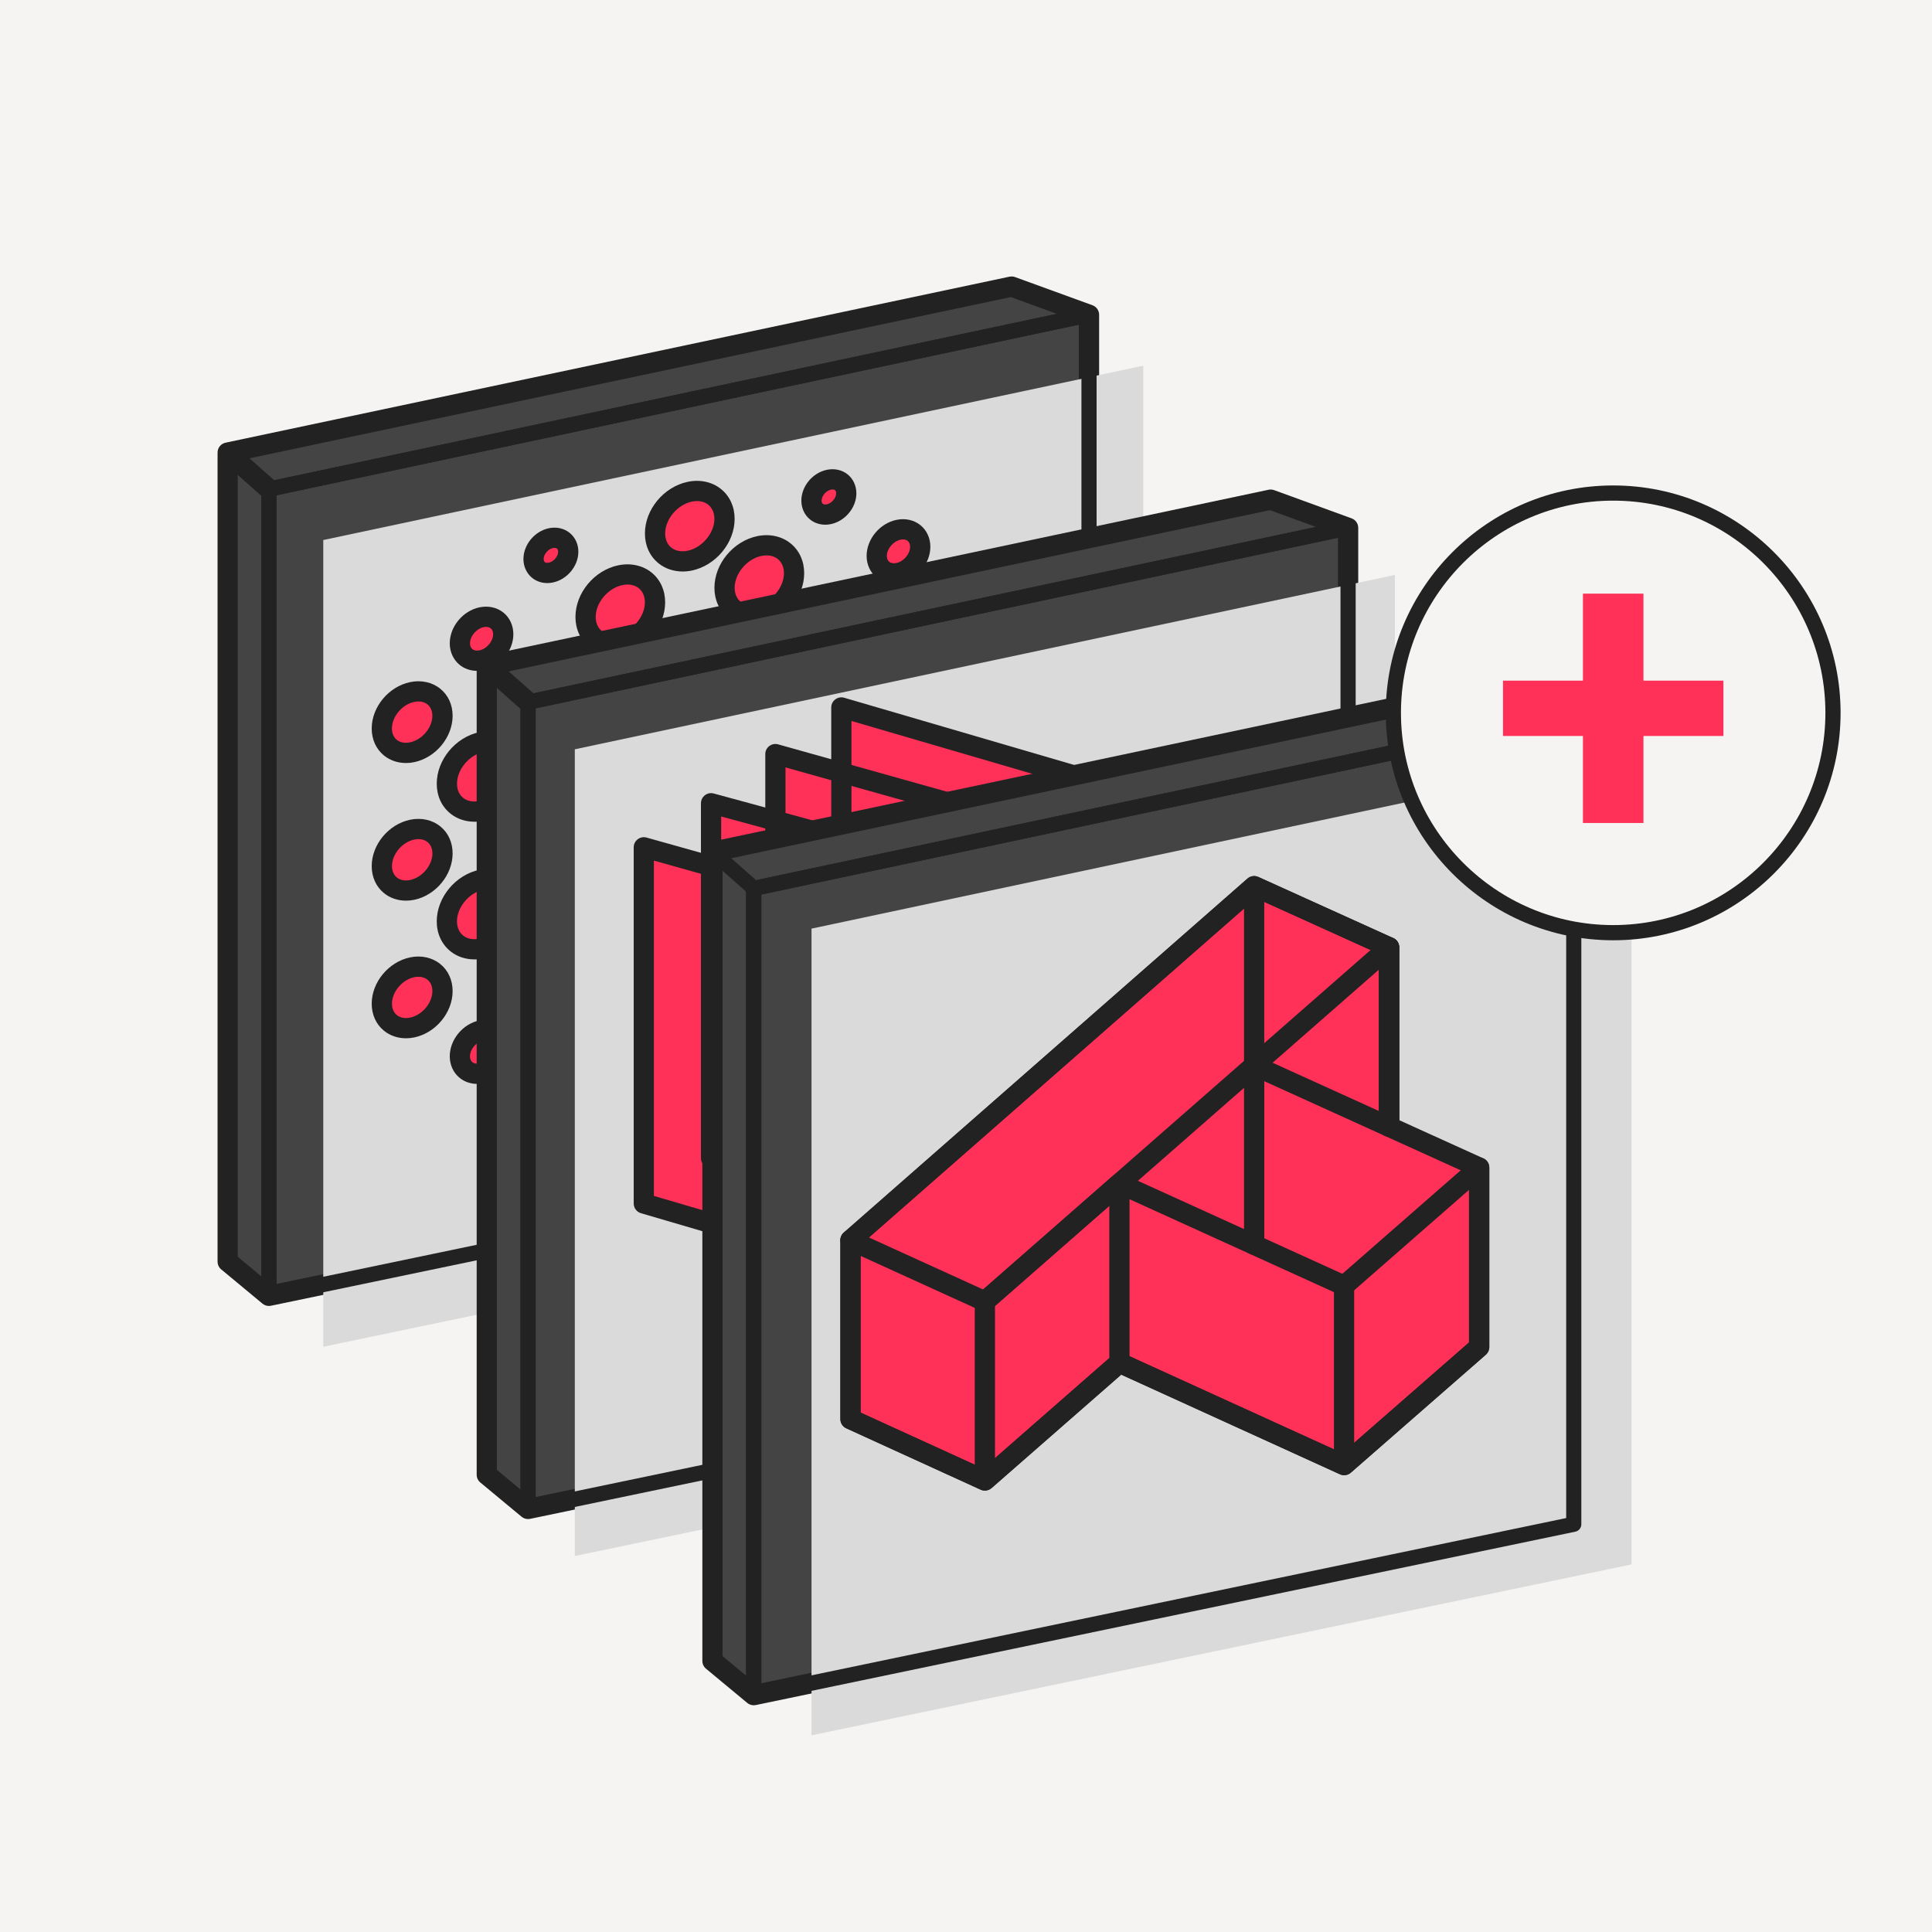 <svg width="136" height="136" viewBox="0 0 136 136" fill="none" xmlns="http://www.w3.org/2000/svg">
<rect x="0" y="0" width="136" height="136" fill="#333333" stroke="none"/>
<g clip-path="url(#clip0_5391_8495)">
<rect width="136" height="136" fill="#F5F4F3"/>
<rect width="136" height="136" fill="#F5F4F3"/>
<path d="M76.656 79.188L18.932 91.219L16.025 88.809V31.859L71.204 20.173L76.656 22.157V79.188Z" fill="#444444"/>
<path d="M18.931 91.931C18.767 91.931 18.605 91.873 18.476 91.767L15.571 89.356C15.407 89.221 15.315 89.021 15.315 88.808V31.858C15.315 31.523 15.55 31.231 15.88 31.162L71.058 19.477C71.188 19.449 71.325 19.459 71.45 19.503L76.902 21.487C77.184 21.59 77.371 21.858 77.371 22.157V79.188C77.371 79.526 77.133 79.817 76.803 79.885L19.08 91.915C19.031 91.925 18.983 91.931 18.935 91.931H18.931ZM16.739 88.473L19.122 90.451L75.943 78.607V22.657L71.151 20.912L16.737 32.437V88.475L16.739 88.473Z" fill="#222222"/>
<path d="M18.931 91.753C18.809 91.753 18.69 91.711 18.593 91.633C18.468 91.531 18.396 91.381 18.396 91.219V34.431C18.396 34.178 18.572 33.96 18.819 33.908L76.543 21.634C76.701 21.601 76.865 21.64 76.991 21.742C77.116 21.844 77.189 21.997 77.189 22.157V79.188C77.189 79.441 77.012 79.659 76.765 79.711L19.041 91.742C19.004 91.749 18.968 91.753 18.933 91.753H18.931ZM19.466 34.863V90.56L76.122 78.752V22.817L19.466 34.865V34.863Z" fill="#222222"/>
<path d="M80.48 82.772L22.756 94.802V38.015L80.48 25.741V82.772Z" fill="#DADADA"/>
<path d="M48.556 39.466C49.907 39.182 51.004 37.866 51.004 36.527C51.004 35.188 49.907 34.331 48.556 34.614C47.206 34.898 46.111 36.214 46.111 37.553C46.111 38.893 47.206 39.748 48.556 39.466Z" fill="#FF3158"/>
<path d="M48.054 40.23C47.419 40.23 46.821 40.029 46.352 39.649C45.736 39.15 45.398 38.405 45.398 37.553C45.398 35.869 46.72 34.273 48.409 33.918C49.277 33.734 50.134 33.922 50.76 34.429C51.375 34.929 51.713 35.674 51.713 36.527C51.713 38.212 50.389 39.808 48.7 40.163C48.482 40.209 48.264 40.23 48.052 40.23H48.054ZM49.067 35.272C48.949 35.272 48.828 35.286 48.702 35.311C47.683 35.525 46.823 36.552 46.823 37.553C46.823 37.968 46.975 38.32 47.249 38.544C47.544 38.783 47.956 38.862 48.409 38.767C49.428 38.553 50.289 37.526 50.289 36.525C50.289 36.11 50.136 35.757 49.862 35.535C49.648 35.361 49.374 35.272 49.065 35.272H49.067Z" fill="#222222"/>
<path d="M38.778 40.306C39.454 40.165 40 39.507 40 38.837C40 38.167 39.454 37.741 38.778 37.882C38.103 38.023 37.557 38.681 37.557 39.35C37.557 40.02 38.103 40.446 38.778 40.306Z" fill="#FF3158"/>
<path d="M38.529 41.045C38.131 41.045 37.753 40.917 37.454 40.674C37.068 40.359 36.846 39.877 36.846 39.35C36.846 38.347 37.631 37.395 38.633 37.185C39.171 37.071 39.71 37.191 40.105 37.513C40.491 37.828 40.713 38.31 40.713 38.837C40.713 39.84 39.928 40.792 38.926 41.002C38.793 41.031 38.66 41.045 38.529 41.045ZM39.034 38.567C39.001 38.567 38.965 38.571 38.926 38.578C38.583 38.65 38.27 39.018 38.27 39.35C38.27 39.42 38.283 39.514 38.351 39.568C38.413 39.618 38.515 39.632 38.633 39.609C38.976 39.537 39.289 39.169 39.289 38.837C39.289 38.767 39.275 38.673 39.208 38.619C39.165 38.584 39.106 38.567 39.034 38.567Z" fill="#222222"/>
<path d="M58.349 36.197C59.024 36.054 59.572 35.396 59.572 34.726C59.572 34.057 59.024 33.628 58.349 33.771C57.673 33.914 57.125 34.572 57.125 35.242C57.125 35.911 57.673 36.34 58.349 36.197Z" fill="#FF3158"/>
<path d="M58.095 36.936C57.695 36.936 57.317 36.809 57.018 36.565C56.632 36.251 56.41 35.768 56.41 35.24C56.41 34.234 57.197 33.283 58.201 33.072C58.741 32.959 59.278 33.078 59.675 33.4C60.061 33.715 60.283 34.197 60.283 34.726C60.283 35.732 59.496 36.683 58.492 36.894C58.359 36.922 58.226 36.936 58.095 36.936ZM58.602 34.456C58.568 34.456 58.533 34.46 58.494 34.468C58.149 34.541 57.836 34.908 57.836 35.242C57.836 35.311 57.85 35.406 57.917 35.46C57.979 35.51 58.083 35.525 58.201 35.5C58.547 35.427 58.859 35.058 58.859 34.726C58.859 34.657 58.846 34.562 58.778 34.506C58.736 34.471 58.674 34.454 58.602 34.454V34.456Z" fill="#222222"/>
<path d="M38.778 79.084C39.454 78.943 40 78.287 40 77.619C40 76.951 39.454 76.521 38.778 76.66C38.103 76.801 37.557 77.457 37.557 78.125C37.557 78.792 38.103 79.223 38.778 79.084Z" fill="#FF3158"/>
<path d="M38.531 79.823C38.131 79.823 37.751 79.696 37.454 79.451C37.068 79.136 36.846 78.653 36.846 78.125C36.846 77.119 37.631 76.17 38.635 75.961C39.173 75.85 39.71 75.969 40.105 76.291C40.491 76.606 40.713 77.088 40.713 77.617C40.713 78.623 39.928 79.572 38.924 79.781C38.793 79.808 38.66 79.821 38.531 79.821V79.823ZM39.03 77.347C38.998 77.347 38.961 77.351 38.924 77.359C38.583 77.43 38.27 77.795 38.27 78.127C38.27 78.196 38.283 78.291 38.353 78.347C38.415 78.397 38.517 78.412 38.635 78.387C38.976 78.316 39.289 77.949 39.289 77.619C39.289 77.55 39.275 77.455 39.206 77.399C39.163 77.364 39.102 77.347 39.03 77.347Z" fill="#222222"/>
<path d="M58.349 75.025C59.024 74.885 59.572 74.228 59.572 73.559C59.572 72.889 59.024 72.459 58.349 72.6C57.673 72.741 57.125 73.397 57.125 74.066C57.125 74.736 57.673 75.166 58.349 75.025Z" fill="#FF3158"/>
<path d="M58.097 75.763C57.695 75.763 57.317 75.634 57.018 75.391C56.632 75.076 56.41 74.593 56.41 74.065C56.41 73.059 57.197 72.108 58.203 71.899C58.743 71.787 59.28 71.909 59.675 72.231C60.061 72.546 60.283 73.028 60.283 73.557C60.283 74.563 59.496 75.514 58.49 75.722C58.359 75.749 58.226 75.763 58.097 75.763ZM58.597 73.283C58.564 73.283 58.527 73.287 58.49 73.295C58.147 73.366 57.834 73.733 57.834 74.065C57.834 74.134 57.848 74.229 57.917 74.285C57.979 74.335 58.083 74.35 58.201 74.325C58.545 74.254 58.857 73.887 58.857 73.555C58.857 73.486 58.844 73.391 58.774 73.335C58.732 73.3 58.67 73.283 58.597 73.283Z" fill="#222222"/>
<path d="M29.013 52.952C30.192 52.705 31.148 51.557 31.148 50.385C31.148 49.214 30.192 48.465 29.013 48.712C27.834 48.959 26.879 50.107 26.879 51.279C26.879 52.45 27.834 53.199 29.013 52.952Z" fill="#FF3158"/>
<path d="M28.576 53.711C28.001 53.711 27.459 53.529 27.032 53.184C26.473 52.73 26.166 52.053 26.166 51.281C26.166 49.768 27.353 48.334 28.868 48.017C29.651 47.853 30.427 48.023 30.994 48.484C31.554 48.938 31.861 49.615 31.861 50.387C31.861 51.9 30.674 53.334 29.159 53.651C28.964 53.691 28.767 53.712 28.576 53.712V53.711ZM29.456 49.378C29.36 49.378 29.262 49.388 29.159 49.411C28.308 49.588 27.59 50.445 27.59 51.281C27.59 51.617 27.712 51.9 27.93 52.078C28.165 52.269 28.499 52.333 28.866 52.255C29.717 52.078 30.435 51.221 30.435 50.385C30.435 50.05 30.313 49.766 30.095 49.588C29.925 49.449 29.703 49.378 29.456 49.378Z" fill="#222222"/>
<path d="M33.898 57.08C35.247 56.798 36.34 55.484 36.34 54.146C36.34 52.809 35.245 51.952 33.898 52.234C32.549 52.516 31.457 53.83 31.457 55.167C31.457 56.505 32.549 57.361 33.898 57.08Z" fill="#FF3158"/>
<path d="M33.4 57.844C32.765 57.844 32.166 57.643 31.698 57.263C31.082 56.763 30.744 56.018 30.744 55.167C30.744 53.484 32.066 51.89 33.751 51.537C34.617 51.356 35.472 51.543 36.098 52.05C36.713 52.55 37.051 53.295 37.051 54.148C37.051 55.831 35.729 57.427 34.042 57.778C33.826 57.823 33.61 57.846 33.398 57.846L33.4 57.844ZM34.405 52.892C34.289 52.892 34.168 52.905 34.044 52.931C33.027 53.143 32.17 54.168 32.17 55.167C32.17 55.582 32.323 55.935 32.597 56.157C32.89 56.397 33.301 56.476 33.753 56.381C34.77 56.169 35.629 55.144 35.629 54.144C35.629 53.73 35.476 53.376 35.202 53.153C34.988 52.979 34.714 52.89 34.407 52.89L34.405 52.892Z" fill="#222222"/>
<path d="M43.672 55.644C45.361 55.291 46.729 53.648 46.729 51.975C46.729 50.302 45.361 49.231 43.672 49.584C41.986 49.937 40.617 51.58 40.617 53.253C40.617 54.926 41.986 55.997 43.672 55.644Z" fill="#FF3158"/>
<path d="M43.046 56.422C42.291 56.422 41.583 56.184 41.029 55.735C40.304 55.144 39.904 54.262 39.904 53.251C39.904 51.227 41.495 49.31 43.527 48.884C44.559 48.667 45.574 48.888 46.315 49.49C47.041 50.08 47.442 50.962 47.442 51.973C47.442 53.998 45.85 55.916 43.82 56.341C43.561 56.395 43.303 56.422 43.05 56.422H43.046ZM44.306 50.227C44.148 50.227 43.984 50.244 43.816 50.279C42.467 50.561 41.328 51.923 41.328 53.251C41.328 53.824 41.541 54.314 41.929 54.629C42.34 54.963 42.907 55.075 43.527 54.945C44.876 54.664 46.016 53.303 46.016 51.973C46.016 51.4 45.804 50.91 45.416 50.595C45.117 50.352 44.733 50.227 44.308 50.227H44.306Z" fill="#222222"/>
<path d="M53.453 53.6C55.144 53.247 56.514 51.603 56.514 49.928C56.514 48.253 55.144 47.182 53.453 47.535C51.765 47.888 50.395 49.532 50.395 51.207C50.395 52.883 51.765 53.954 53.453 53.6Z" fill="#FF3158"/>
<path d="M52.827 54.378C52.071 54.378 51.362 54.141 50.809 53.691C50.083 53.1 49.682 52.218 49.682 51.207C49.682 49.183 51.274 47.263 53.306 46.838C54.34 46.622 55.357 46.842 56.096 47.444C56.824 48.035 57.224 48.916 57.224 49.928C57.224 51.954 55.631 53.872 53.597 54.297C53.339 54.351 53.08 54.378 52.825 54.378H52.827ZM54.089 48.179C53.931 48.179 53.767 48.197 53.599 48.231C52.248 48.515 51.108 49.876 51.108 51.205C51.108 51.778 51.32 52.269 51.708 52.583C52.119 52.917 52.688 53.031 53.308 52.902C54.659 52.62 55.801 51.257 55.801 49.926C55.801 49.351 55.589 48.862 55.201 48.548C54.9 48.305 54.518 48.177 54.091 48.177L54.089 48.179Z" fill="#222222"/>
<path d="M63.246 50.947C64.599 50.663 65.697 49.347 65.697 48.008C65.697 46.668 64.599 45.809 63.246 46.093C61.893 46.377 60.795 47.693 60.795 49.032C60.795 50.372 61.891 51.23 63.246 50.947Z" fill="#FF3158"/>
<path d="M62.743 51.713C62.106 51.713 61.506 51.512 61.035 51.13C60.42 50.63 60.082 49.885 60.082 49.032C60.082 47.348 61.408 45.75 63.098 45.395C63.969 45.213 64.828 45.4 65.453 45.908C66.068 46.408 66.408 47.153 66.408 48.006C66.408 49.692 65.082 51.288 63.39 51.644C63.172 51.69 62.956 51.711 62.743 51.711V51.713ZM63.755 46.751C63.637 46.751 63.515 46.765 63.39 46.79C62.369 47.004 61.506 48.031 61.506 49.032C61.506 49.447 61.659 49.8 61.935 50.024C62.23 50.266 62.645 50.345 63.098 50.25C64.119 50.036 64.982 49.009 64.982 48.008C64.982 47.593 64.829 47.239 64.553 47.016C64.339 46.842 64.061 46.751 63.753 46.751H63.755Z" fill="#222222"/>
<path d="M33.896 66.772C35.245 66.49 36.338 65.177 36.338 63.84C36.338 62.503 35.243 61.644 33.896 61.926C32.547 62.207 31.455 63.52 31.455 64.857C31.455 66.194 32.547 67.051 33.896 66.772Z" fill="#FF3158"/>
<path d="M33.4 67.536C32.763 67.536 32.164 67.335 31.698 66.955C31.084 66.455 30.744 65.71 30.744 64.857C30.744 63.174 32.066 61.58 33.753 61.227C34.619 61.046 35.474 61.233 36.099 61.74C36.715 62.24 37.053 62.985 37.053 63.838C37.053 65.521 35.731 67.115 34.044 67.468C33.828 67.513 33.612 67.536 33.402 67.536H33.4ZM34.403 62.584C34.287 62.584 34.166 62.597 34.042 62.622C33.027 62.835 32.168 63.858 32.168 64.857C32.168 65.272 32.321 65.625 32.595 65.849C32.888 66.088 33.299 66.168 33.751 66.075C34.768 65.863 35.625 64.84 35.625 63.84C35.625 63.425 35.472 63.072 35.198 62.848C34.984 62.675 34.71 62.584 34.401 62.584H34.403Z" fill="#222222"/>
<path d="M43.672 65.341C45.361 64.99 46.729 63.348 46.729 61.673C46.729 59.998 45.361 58.927 43.672 59.28C41.986 59.631 40.617 61.273 40.617 62.947C40.617 64.62 41.986 65.691 43.672 65.34V65.341Z" fill="#FF3158"/>
<path d="M43.048 66.119C42.294 66.119 41.583 65.882 41.029 65.432C40.304 64.842 39.904 63.96 39.904 62.948C39.904 60.924 41.495 59.008 43.527 58.583C44.559 58.367 45.574 58.589 46.315 59.189C47.041 59.78 47.442 60.662 47.442 61.673C47.442 63.697 45.85 65.615 43.82 66.038C43.561 66.092 43.305 66.119 43.052 66.119H43.048ZM44.306 59.926C44.148 59.926 43.986 59.944 43.818 59.978C42.469 60.26 41.331 61.621 41.331 62.948C41.331 63.522 41.543 64.012 41.931 64.326C42.342 64.66 42.909 64.774 43.529 64.645C44.877 64.363 46.018 63.004 46.018 61.675C46.018 61.1 45.806 60.611 45.418 60.297C45.119 60.054 44.735 59.926 44.308 59.926H44.306Z" fill="#222222"/>
<path d="M53.453 63.303C55.144 62.952 56.514 61.308 56.514 59.633C56.514 57.958 55.144 56.887 53.453 57.238C51.765 57.591 50.395 59.233 50.395 60.908C50.395 62.584 51.765 63.655 53.453 63.303Z" fill="#FF3158"/>
<path d="M52.829 64.081C52.073 64.081 51.362 63.844 50.809 63.392C50.083 62.801 49.682 61.92 49.682 60.908C49.682 58.884 51.274 56.966 53.308 56.541C54.34 56.325 55.359 56.547 56.098 57.149C56.826 57.739 57.225 58.621 57.225 59.633C57.225 61.659 55.631 63.577 53.599 64C53.341 64.054 53.082 64.081 52.831 64.081H52.829ZM54.087 57.884C53.929 57.884 53.765 57.902 53.597 57.936C52.246 58.218 51.106 59.579 51.106 60.908C51.106 61.483 51.318 61.972 51.706 62.286C52.117 62.62 52.686 62.734 53.306 62.605C54.657 62.323 55.799 60.962 55.799 59.633C55.799 59.058 55.587 58.569 55.199 58.253C54.898 58.008 54.514 57.882 54.087 57.882V57.884Z" fill="#222222"/>
<path d="M63.244 60.658C64.597 60.376 65.695 59.06 65.695 57.719C65.695 56.377 64.597 55.521 63.244 55.802C61.891 56.084 60.793 57.4 60.793 58.74C60.793 60.079 61.889 60.938 63.244 60.656V60.658Z" fill="#FF3158"/>
<path d="M62.743 61.422C62.105 61.422 61.504 61.221 61.035 60.839C60.42 60.339 60.082 59.594 60.082 58.741C60.082 57.057 61.408 55.459 63.098 55.105C63.969 54.924 64.826 55.111 65.453 55.621C66.068 56.121 66.408 56.865 66.408 57.718C66.408 59.405 65.082 61.001 63.39 61.354C63.174 61.399 62.956 61.422 62.745 61.422H62.743ZM63.753 56.46C63.635 56.46 63.513 56.474 63.39 56.499C62.369 56.711 61.506 57.738 61.506 58.739C61.506 59.154 61.659 59.508 61.935 59.733C62.23 59.974 62.645 60.054 63.098 59.959C64.119 59.747 64.982 58.72 64.982 57.718C64.982 57.304 64.829 56.95 64.553 56.725C64.339 56.549 64.061 56.46 63.753 56.46Z" fill="#222222"/>
<path d="M43.666 45.34C45.017 45.057 46.111 43.742 46.111 42.403C46.111 41.064 45.017 40.209 43.666 40.491C42.315 40.774 41.223 42.089 41.223 43.428C41.223 44.767 42.317 45.622 43.666 45.34Z" fill="#FF3158"/>
<path d="M43.163 46.105C42.528 46.105 41.93 45.904 41.461 45.524C40.846 45.024 40.508 44.279 40.508 43.428C40.508 41.745 41.83 40.147 43.518 39.794C44.387 39.613 45.244 39.798 45.869 40.306C46.485 40.805 46.822 41.55 46.822 42.403C46.822 44.088 45.5 45.684 43.812 46.037C43.594 46.084 43.377 46.105 43.165 46.105H43.163ZM44.175 41.149C44.057 41.149 43.935 41.162 43.812 41.187C42.793 41.402 41.934 42.426 41.934 43.428C41.934 43.843 42.086 44.196 42.361 44.418C42.656 44.657 43.067 44.736 43.518 44.642C44.537 44.428 45.396 43.403 45.396 42.401C45.396 41.986 45.244 41.633 44.97 41.411C44.755 41.238 44.481 41.149 44.175 41.149Z" fill="#222222"/>
<path d="M33.9 46.479C34.743 46.302 35.426 45.481 35.426 44.644C35.426 43.806 34.743 43.272 33.9 43.449C33.056 43.627 32.373 44.447 32.373 45.283C32.373 46.118 33.056 46.653 33.9 46.477V46.479Z" fill="#FF3158"/>
<path d="M33.586 47.224C33.129 47.224 32.697 47.079 32.355 46.801C31.913 46.442 31.66 45.89 31.66 45.285C31.66 44.111 32.579 42.999 33.752 42.752C34.373 42.623 34.989 42.758 35.443 43.127C35.885 43.486 36.137 44.038 36.137 44.644C36.137 45.817 35.219 46.929 34.045 47.176C33.891 47.209 33.737 47.224 33.586 47.224ZM34.217 44.129C34.163 44.129 34.105 44.134 34.045 44.148C33.534 44.256 33.086 44.786 33.086 45.285C33.086 45.464 33.144 45.607 33.254 45.696C33.374 45.792 33.551 45.823 33.754 45.78C34.266 45.672 34.713 45.142 34.713 44.644C34.713 44.464 34.655 44.322 34.545 44.233C34.46 44.163 34.346 44.129 34.217 44.129Z" fill="#222222"/>
<path d="M53.451 43.291C54.802 43.008 55.898 41.691 55.898 40.352C55.898 39.013 54.802 38.156 53.451 38.44C52.1 38.723 51.004 40.039 51.004 41.379C51.004 42.718 52.1 43.575 53.451 43.291Z" fill="#FF3158"/>
<path d="M52.948 44.055C52.312 44.055 51.713 43.855 51.244 43.474C50.629 42.975 50.291 42.23 50.291 41.377C50.291 39.692 51.615 38.096 53.303 37.741C54.172 37.559 55.031 37.745 55.656 38.254C56.272 38.754 56.609 39.499 56.609 40.352C56.609 42.037 55.285 43.635 53.595 43.988C53.377 44.034 53.161 44.055 52.947 44.055H52.948ZM53.962 39.096C53.844 39.096 53.722 39.109 53.597 39.134C52.578 39.348 51.715 40.375 51.715 41.377C51.715 41.792 51.868 42.145 52.142 42.369C52.437 42.608 52.85 42.689 53.303 42.593C54.322 42.378 55.185 41.352 55.185 40.35C55.185 39.935 55.033 39.582 54.759 39.358C54.544 39.184 54.268 39.096 53.962 39.096Z" fill="#222222"/>
<path d="M63.247 40.327C64.092 40.149 64.779 39.327 64.779 38.488C64.779 37.648 64.094 37.114 63.247 37.291C62.402 37.469 61.715 38.291 61.715 39.13C61.715 39.97 62.4 40.504 63.247 40.327Z" fill="#FF3158"/>
<path d="M62.934 41.074C62.474 41.074 62.04 40.927 61.699 40.651C61.257 40.292 61.004 39.738 61.004 39.132C61.004 37.957 61.924 36.843 63.102 36.596C63.725 36.465 64.343 36.602 64.796 36.971C65.238 37.33 65.491 37.883 65.491 38.489C65.491 39.665 64.568 40.778 63.393 41.025C63.239 41.058 63.084 41.074 62.932 41.074H62.934ZM63.567 37.972C63.513 37.972 63.455 37.978 63.393 37.992C62.878 38.1 62.428 38.632 62.428 39.132C62.428 39.312 62.486 39.454 62.596 39.545C62.718 39.644 62.897 39.674 63.1 39.632C63.615 39.524 64.065 38.991 64.065 38.491C64.065 38.312 64.007 38.169 63.897 38.078C63.812 38.009 63.696 37.974 63.565 37.974L63.567 37.972Z" fill="#222222"/>
<path d="M33.9 75.554C34.743 75.379 35.426 74.558 35.426 73.723C35.426 72.887 34.743 72.351 33.9 72.526C33.056 72.702 32.373 73.522 32.373 74.358C32.373 75.193 33.056 75.73 33.9 75.554Z" fill="#FF3158"/>
<path d="M33.588 76.299C33.129 76.299 32.697 76.152 32.355 75.874C31.913 75.516 31.66 74.962 31.66 74.356C31.66 73.182 32.579 72.071 33.754 71.828C34.376 71.698 34.991 71.835 35.443 72.204C35.885 72.563 36.137 73.117 36.137 73.723C36.137 74.896 35.217 76.008 34.044 76.251C33.891 76.282 33.739 76.299 33.588 76.299ZM34.213 73.206C34.159 73.206 34.103 73.211 34.044 73.223C33.532 73.329 33.084 73.86 33.084 74.358C33.084 74.537 33.142 74.68 33.252 74.771C33.372 74.869 33.551 74.9 33.752 74.858C34.264 74.751 34.711 74.221 34.711 73.723C34.711 73.543 34.653 73.4 34.543 73.31C34.458 73.24 34.345 73.206 34.213 73.206Z" fill="#222222"/>
<path d="M63.247 69.456C64.092 69.28 64.779 68.458 64.779 67.62C64.779 66.783 64.094 66.246 63.247 66.422C62.402 66.598 61.715 67.42 61.715 68.257C61.715 69.095 62.4 69.631 63.247 69.456Z" fill="#FF3158"/>
<path d="M62.936 70.201C62.476 70.201 62.04 70.054 61.699 69.776C61.257 69.417 61.004 68.863 61.004 68.257C61.004 67.082 61.926 65.969 63.104 65.725C63.727 65.596 64.344 65.733 64.798 66.102C65.24 66.461 65.493 67.014 65.493 67.62C65.493 68.796 64.57 69.909 63.393 70.154C63.241 70.187 63.086 70.203 62.936 70.203V70.201ZM63.565 67.099C63.511 67.099 63.453 67.105 63.393 67.119C62.88 67.225 62.428 67.757 62.428 68.257C62.428 68.439 62.486 68.582 62.598 68.67C62.719 68.769 62.899 68.8 63.104 68.757C63.617 68.651 64.069 68.118 64.069 67.618C64.069 67.437 64.011 67.294 63.899 67.206C63.812 67.136 63.698 67.099 63.565 67.099Z" fill="#222222"/>
<path d="M43.666 74.433C45.017 74.153 46.111 72.839 46.111 71.499C46.111 70.16 45.017 69.301 43.666 69.583C42.315 69.865 41.223 71.177 41.223 72.516C41.223 73.856 42.317 74.713 43.666 74.433Z" fill="#FF3158"/>
<path d="M43.167 75.199C42.53 75.199 41.93 74.998 41.461 74.616C40.846 74.116 40.508 73.371 40.508 72.519C40.508 70.834 41.83 69.24 43.518 68.888C44.387 68.707 45.242 68.896 45.867 69.404C46.483 69.903 46.82 70.648 46.82 71.501C46.82 73.186 45.496 74.78 43.808 75.132C43.592 75.176 43.377 75.199 43.167 75.199ZM44.169 70.245C44.053 70.245 43.931 70.259 43.808 70.284C42.791 70.496 41.932 71.519 41.932 72.519C41.932 72.933 42.084 73.287 42.361 73.51C42.656 73.75 43.067 73.831 43.52 73.736C44.537 73.524 45.398 72.501 45.398 71.501C45.398 71.087 45.246 70.733 44.97 70.51C44.755 70.336 44.48 70.245 44.171 70.245H44.169Z" fill="#222222"/>
<path d="M53.451 72.401C54.802 72.119 55.898 70.807 55.898 69.466C55.898 68.124 54.802 67.267 53.451 67.549C52.1 67.831 51.004 69.143 51.004 70.484C51.004 71.826 52.1 72.683 53.451 72.401Z" fill="#FF3158"/>
<path d="M52.952 73.167C52.313 73.167 51.713 72.966 51.244 72.584C50.629 72.084 50.291 71.34 50.291 70.487C50.291 68.802 51.615 67.206 53.305 66.855C54.174 66.673 55.031 66.862 55.656 67.37C56.272 67.87 56.609 68.615 56.609 69.468C56.609 71.152 55.285 72.748 53.595 73.1C53.379 73.144 53.163 73.167 52.952 73.167ZM53.956 68.209C53.84 68.209 53.718 68.223 53.595 68.248C52.576 68.46 51.715 69.485 51.715 70.485C51.715 70.9 51.868 71.253 52.144 71.478C52.439 71.72 52.852 71.799 53.305 71.704C54.324 71.492 55.185 70.467 55.185 69.468C55.185 69.053 55.033 68.699 54.757 68.474C54.542 68.298 54.265 68.209 53.956 68.209Z" fill="#222222"/>
<path d="M68.15 44.764C69.335 44.517 70.296 43.362 70.296 42.189C70.296 41.016 69.335 40.265 68.15 40.514C66.965 40.763 66.004 41.915 66.004 43.088C66.004 44.262 66.965 45.013 68.15 44.764Z" fill="#FF3158"/>
<path d="M67.709 45.522C67.13 45.522 66.586 45.339 66.159 44.993C65.6 44.538 65.291 43.862 65.291 43.088C65.291 41.573 66.482 40.136 68.002 39.817C68.79 39.651 69.57 39.823 70.139 40.284C70.698 40.74 71.007 41.415 71.007 42.189C71.007 43.706 69.817 45.142 68.296 45.46C68.099 45.501 67.902 45.522 67.709 45.522ZM68.595 41.178C68.498 41.178 68.398 41.189 68.294 41.211C67.439 41.39 66.715 42.249 66.715 43.087C66.715 43.422 66.837 43.706 67.057 43.885C67.294 44.078 67.63 44.142 68.002 44.065C68.859 43.885 69.581 43.027 69.581 42.189C69.581 41.853 69.46 41.57 69.24 41.39C69.068 41.251 68.846 41.178 68.595 41.178Z" fill="#222222"/>
<path d="M48.557 59.473C50.245 59.12 51.616 57.477 51.616 55.802C51.616 54.127 50.245 53.056 48.557 53.409C46.868 53.762 45.5 55.405 45.5 57.08C45.5 58.755 46.868 59.826 48.557 59.473Z" fill="#FF3158"/>
<path d="M47.931 60.251C47.176 60.251 46.466 60.013 45.912 59.563C45.187 58.973 44.785 58.091 44.785 57.08C44.785 55.055 46.377 53.137 48.409 52.712C49.442 52.496 50.459 52.718 51.198 53.319C51.924 53.909 52.325 54.791 52.325 55.802C52.325 57.827 50.733 59.745 48.701 60.169C48.442 60.224 48.184 60.251 47.931 60.251ZM49.189 54.054C49.031 54.054 48.867 54.071 48.699 54.106C47.35 54.388 46.209 55.75 46.209 57.078C46.209 57.651 46.422 58.141 46.81 58.456C47.221 58.79 47.788 58.901 48.409 58.774C49.76 58.492 50.901 57.132 50.901 55.802C50.901 55.227 50.689 54.739 50.301 54.424C50 54.181 49.617 54.054 49.191 54.054H49.189Z" fill="#222222"/>
<path d="M48.562 68.871C50.083 68.555 51.315 67.077 51.315 65.57C51.315 64.062 50.081 63.097 48.562 63.414C47.044 63.73 45.81 65.209 45.81 66.716C45.81 68.223 47.042 69.188 48.562 68.871Z" fill="#FF3158"/>
<path d="M48.002 69.641C47.305 69.641 46.651 69.421 46.138 69.007C45.468 68.46 45.098 67.648 45.098 66.716C45.098 64.861 46.555 63.105 48.415 62.717C49.367 62.518 50.303 62.723 50.984 63.279C51.655 63.825 52.024 64.637 52.024 65.569C52.024 67.424 50.565 69.18 48.705 69.568C48.467 69.618 48.232 69.641 48 69.641H48.002ZM49.131 64.064C48.994 64.064 48.851 64.08 48.706 64.109C47.523 64.356 46.522 65.548 46.522 66.712C46.522 67.206 46.705 67.629 47.035 67.897C47.388 68.184 47.879 68.281 48.415 68.169C49.6 67.922 50.6 66.729 50.6 65.566C50.6 65.07 50.416 64.649 50.086 64.379C49.83 64.17 49.498 64.06 49.131 64.06V64.064Z" fill="#222222"/>
<path d="M48.562 49.469C50.083 49.15 51.315 47.672 51.315 46.165C51.315 44.658 50.081 43.695 48.562 44.013C47.044 44.331 45.81 45.812 45.81 47.317C45.81 48.822 47.042 49.787 48.562 49.469Z" fill="#FF3158"/>
<path d="M47.998 50.24C47.303 50.24 46.649 50.023 46.138 49.606C45.466 49.061 45.098 48.247 45.098 47.315C45.098 45.46 46.555 43.702 48.415 43.312C49.367 43.114 50.303 43.316 50.986 43.872C51.657 44.416 52.026 45.231 52.026 46.163C52.026 48.017 50.569 49.775 48.706 50.165C48.467 50.215 48.23 50.24 47.998 50.24ZM49.135 44.663C48.998 44.663 48.855 44.679 48.708 44.71C47.523 44.959 46.524 46.151 46.524 47.317C46.524 47.811 46.705 48.232 47.037 48.502C47.39 48.789 47.88 48.884 48.417 48.772C49.602 48.525 50.603 47.33 50.603 46.165C50.603 45.671 50.42 45.25 50.09 44.98C49.834 44.771 49.504 44.663 49.137 44.663H49.135Z" fill="#222222"/>
<path d="M38.779 51.211C40.128 50.929 41.222 49.615 41.222 48.276C41.222 46.937 40.128 46.082 38.779 46.364C37.43 46.645 36.336 47.959 36.336 49.299C36.336 50.638 37.43 51.493 38.779 51.211Z" fill="#FF3158"/>
<path d="M38.279 51.977C37.644 51.977 37.045 51.777 36.576 51.397C35.961 50.897 35.623 50.152 35.623 49.301C35.623 47.618 36.945 46.022 38.632 45.669C39.498 45.487 40.355 45.675 40.98 46.182C41.596 46.682 41.934 47.427 41.934 48.28C41.934 49.963 40.612 51.559 38.923 51.912C38.707 51.958 38.489 51.979 38.277 51.979L38.279 51.977ZM39.286 47.023C39.17 47.023 39.048 47.037 38.923 47.062C37.906 47.274 37.047 48.299 37.047 49.301C37.047 49.716 37.2 50.069 37.474 50.291C37.767 50.53 38.18 50.609 38.632 50.515C39.649 50.302 40.509 49.278 40.509 48.276C40.509 47.861 40.357 47.508 40.083 47.286C39.869 47.112 39.595 47.023 39.288 47.023H39.286Z" fill="#222222"/>
<path d="M58.349 47.118C59.702 46.834 60.798 45.518 60.798 44.179C60.798 42.84 59.702 41.981 58.349 42.264C56.996 42.548 55.9 43.864 55.9 45.203C55.9 46.543 56.996 47.4 58.349 47.118Z" fill="#FF3158"/>
<path d="M57.847 47.882C57.21 47.882 56.612 47.681 56.141 47.301C55.525 46.801 55.188 46.056 55.188 45.203C55.188 43.519 56.511 41.921 58.202 41.568C59.072 41.386 59.929 41.574 60.556 42.081C61.172 42.581 61.51 43.326 61.51 44.179C61.51 45.864 60.186 47.462 58.493 47.815C58.275 47.861 58.059 47.882 57.845 47.882H57.847ZM58.858 42.922C58.74 42.922 58.619 42.936 58.493 42.961C57.472 43.175 56.612 44.202 56.612 45.203C56.612 45.618 56.764 45.972 57.04 46.196C57.335 46.437 57.748 46.516 58.202 46.421C59.223 46.207 60.086 45.18 60.086 44.179C60.086 43.764 59.933 43.411 59.657 43.187C59.443 43.013 59.167 42.922 58.858 42.922Z" fill="#222222"/>
<path d="M29.015 62.641C30.194 62.396 31.15 61.246 31.15 60.077C31.15 58.907 30.194 58.157 29.015 58.404C27.836 58.651 26.881 59.799 26.881 60.968C26.881 62.138 27.836 62.889 29.015 62.641Z" fill="#FF3158"/>
<path d="M28.578 63.4C28.001 63.4 27.459 63.218 27.032 62.871C26.473 62.418 26.166 61.74 26.166 60.968C26.166 59.455 27.353 58.021 28.868 57.705C29.653 57.541 30.427 57.711 30.994 58.172C31.554 58.625 31.861 59.303 31.861 60.077C31.861 61.59 30.674 63.024 29.159 63.34C28.964 63.381 28.769 63.4 28.578 63.4ZM29.456 59.067C29.362 59.067 29.262 59.077 29.159 59.1C28.31 59.278 27.592 60.133 27.592 60.968C27.592 61.304 27.714 61.588 27.934 61.767C28.169 61.958 28.503 62.022 28.87 61.945C29.721 61.767 30.439 60.912 30.439 60.077C30.439 59.741 30.317 59.457 30.097 59.278C29.927 59.139 29.705 59.067 29.456 59.067Z" fill="#222222"/>
<path d="M68.152 54.477C69.337 54.23 70.298 53.077 70.298 51.904C70.298 50.731 69.337 49.98 68.152 50.227C66.967 50.474 66.006 51.626 66.006 52.799C66.006 53.973 66.967 54.724 68.152 54.477Z" fill="#FF3158"/>
<path d="M67.711 55.235C67.132 55.235 66.588 55.052 66.159 54.704C65.6 54.249 65.291 53.573 65.291 52.8C65.291 51.285 66.482 49.847 68.002 49.53C68.79 49.366 69.57 49.536 70.139 49.999C70.698 50.455 71.007 51.13 71.007 51.904C71.007 53.421 69.817 54.857 68.294 55.173C68.097 55.214 67.902 55.235 67.709 55.235H67.711ZM68.595 50.893C68.498 50.893 68.398 50.904 68.296 50.926C67.441 51.105 66.717 51.964 66.717 52.801C66.717 53.137 66.839 53.423 67.059 53.6C67.296 53.793 67.632 53.857 68.004 53.78C68.859 53.6 69.583 52.742 69.583 51.904C69.583 51.568 69.461 51.283 69.241 51.105C69.07 50.966 68.846 50.893 68.595 50.893Z" fill="#222222"/>
<path d="M38.779 61.21C40.298 60.893 41.528 59.415 41.528 57.91C41.528 56.404 40.296 55.439 38.779 55.756C37.263 56.072 36.031 57.551 36.031 59.056C36.031 60.561 37.261 61.526 38.779 61.21Z" fill="#FF3158"/>
<path d="M38.219 61.982C37.524 61.982 36.87 61.764 36.359 61.347C35.689 60.802 35.318 59.988 35.318 59.056C35.318 57.203 36.773 55.447 38.634 55.059C39.583 54.86 40.519 55.065 41.201 55.619C41.87 56.163 42.241 56.977 42.241 57.91C42.241 59.764 40.784 61.52 38.925 61.908C38.688 61.958 38.45 61.982 38.219 61.982ZM39.352 56.408C39.215 56.408 39.072 56.424 38.927 56.454C37.744 56.702 36.746 57.894 36.746 59.058C36.746 59.552 36.928 59.973 37.26 60.243C37.613 60.528 38.101 60.625 38.636 60.515C39.819 60.268 40.818 59.075 40.818 57.911C40.818 57.417 40.637 56.997 40.305 56.727C40.048 56.518 39.718 56.41 39.354 56.41L39.352 56.408Z" fill="#222222"/>
<path d="M58.348 57.128C59.868 56.812 61.103 55.331 61.103 53.822C61.103 52.313 59.87 51.35 58.348 51.667C56.827 51.985 55.594 53.463 55.594 54.972C55.594 56.482 56.827 57.445 58.348 57.128Z" fill="#FF3158"/>
<path d="M57.783 57.9C57.087 57.9 56.431 57.68 55.919 57.265C55.248 56.719 54.879 55.906 54.879 54.974C54.879 53.12 56.338 51.362 58.2 50.972C59.152 50.773 60.09 50.977 60.773 51.533C61.444 52.08 61.813 52.892 61.813 53.824C61.813 55.681 60.354 57.439 58.49 57.827C58.252 57.877 58.015 57.9 57.781 57.9H57.783ZM58.918 52.321C58.781 52.321 58.638 52.336 58.492 52.367C57.305 52.614 56.303 53.809 56.303 54.974C56.303 55.468 56.486 55.891 56.816 56.159C57.17 56.447 57.662 56.543 58.198 56.431C59.385 56.184 60.387 54.99 60.387 53.824C60.387 53.33 60.203 52.907 59.871 52.639C59.615 52.431 59.283 52.321 58.916 52.321H58.918Z" fill="#222222"/>
<path d="M48.556 78.268C49.907 77.988 51.004 76.674 51.004 75.334C51.004 73.995 49.907 73.136 48.556 73.416C47.206 73.696 46.111 75.01 46.111 76.349C46.111 77.689 47.206 78.547 48.556 78.268Z" fill="#FF3158"/>
<path d="M48.06 79.032C47.421 79.032 46.821 78.831 46.352 78.449C45.736 77.949 45.398 77.204 45.398 76.351C45.398 74.666 46.722 73.072 48.411 72.721C49.279 72.54 50.136 72.729 50.761 73.238C51.377 73.738 51.715 74.483 51.715 75.336C51.715 77.021 50.391 78.617 48.7 78.966C48.484 79.011 48.27 79.034 48.06 79.034V79.032ZM49.061 74.076C48.946 74.076 48.824 74.089 48.7 74.115C47.683 74.327 46.823 75.35 46.823 76.349C46.823 76.764 46.975 77.117 47.251 77.343C47.546 77.584 47.957 77.663 48.411 77.571C49.43 77.361 50.289 76.336 50.289 75.336C50.289 74.921 50.136 74.568 49.86 74.342C49.646 74.167 49.368 74.078 49.059 74.078L49.061 74.076Z" fill="#222222"/>
<path d="M29.013 72.33C30.192 72.085 31.148 70.936 31.148 69.765C31.148 68.593 30.192 67.845 29.013 68.09C27.834 68.335 26.879 69.483 26.879 70.654C26.879 71.826 27.834 72.575 29.013 72.33Z" fill="#FF3158"/>
<path d="M28.578 73.088C28.001 73.088 27.459 72.905 27.032 72.559C26.473 72.104 26.166 71.428 26.166 70.654C26.166 69.141 27.353 67.71 28.868 67.393C29.651 67.229 30.427 67.401 30.994 67.862C31.554 68.316 31.861 68.993 31.861 69.767C31.861 71.28 30.674 72.714 29.159 73.028C28.964 73.069 28.771 73.088 28.58 73.088H28.578ZM29.454 68.757C29.36 68.757 29.26 68.767 29.159 68.788C28.31 68.966 27.592 69.821 27.592 70.654C27.592 70.99 27.714 71.274 27.934 71.454C28.169 71.644 28.503 71.708 28.87 71.633C29.719 71.455 30.437 70.6 30.437 69.767C30.437 69.431 30.315 69.147 30.095 68.968C29.925 68.829 29.703 68.757 29.454 68.757Z" fill="#222222"/>
<path d="M38.781 70.602C40.13 70.322 41.224 69.008 41.224 67.671C41.224 66.333 40.13 65.475 38.781 65.756C37.432 66.038 36.338 67.35 36.338 68.688C36.338 70.025 37.432 70.884 38.781 70.602Z" fill="#FF3158"/>
<path d="M38.284 71.367C37.648 71.367 37.049 71.166 36.58 70.784C35.965 70.284 35.627 69.539 35.627 68.686C35.627 67.003 36.949 65.407 38.638 65.056C39.504 64.874 40.361 65.064 40.984 65.571C41.6 66.071 41.938 66.816 41.938 67.669C41.938 69.354 40.616 70.948 38.927 71.299C38.711 71.343 38.497 71.367 38.284 71.367ZM39.286 66.413C39.17 66.413 39.049 66.426 38.925 66.451C37.908 66.663 37.049 67.686 37.049 68.686C37.049 69.101 37.202 69.454 37.476 69.678C37.771 69.917 38.182 69.998 38.634 69.904C39.651 69.691 40.51 68.669 40.51 67.669C40.51 67.254 40.357 66.901 40.081 66.677C39.867 66.503 39.591 66.413 39.284 66.413H39.286Z" fill="#222222"/>
<path d="M58.349 66.531C59.702 66.249 60.798 64.934 60.798 63.593C60.798 62.252 59.702 61.395 58.349 61.677C56.996 61.959 55.9 63.273 55.9 64.614C55.9 65.955 56.996 66.812 58.349 66.531Z" fill="#FF3158"/>
<path d="M57.849 67.296C57.21 67.296 56.61 67.096 56.141 66.714C55.525 66.214 55.188 65.469 55.188 64.616C55.188 62.931 56.511 61.335 58.204 60.982C59.072 60.801 59.931 60.988 60.556 61.497C61.172 61.997 61.51 62.742 61.51 63.595C61.51 65.28 60.184 66.878 58.493 67.229C58.277 67.273 58.061 67.296 57.849 67.296ZM58.854 62.337C58.738 62.337 58.617 62.35 58.491 62.375C57.472 62.588 56.61 63.612 56.61 64.614C56.61 65.029 56.762 65.382 57.038 65.608C57.334 65.849 57.746 65.928 58.202 65.834C59.223 65.621 60.084 64.597 60.084 63.595C60.084 63.178 59.931 62.827 59.655 62.601C59.441 62.425 59.163 62.337 58.854 62.337Z" fill="#222222"/>
<path d="M68.15 64.189C69.335 63.942 70.296 62.792 70.296 61.619C70.296 60.446 69.335 59.695 68.15 59.942C66.965 60.189 66.004 61.339 66.004 62.512C66.004 63.686 66.965 64.436 68.15 64.191V64.189Z" fill="#FF3158"/>
<path d="M67.711 64.948C67.132 64.948 66.586 64.764 66.159 64.417C65.6 63.962 65.291 63.286 65.291 62.512C65.291 60.995 66.482 59.56 68.002 59.243C68.792 59.079 69.57 59.251 70.137 59.712C70.697 60.168 71.005 60.845 71.005 61.617C71.005 63.134 69.813 64.57 68.292 64.886C68.097 64.927 67.9 64.946 67.709 64.946L67.711 64.948ZM68.593 60.606C68.496 60.606 68.396 60.615 68.294 60.639C67.439 60.816 66.715 61.675 66.715 62.512C66.715 62.848 66.837 63.134 67.057 63.313C67.294 63.506 67.63 63.57 68.002 63.495C68.857 63.317 69.581 62.458 69.581 61.621C69.581 61.285 69.46 60.999 69.24 60.82C69.068 60.679 68.844 60.608 68.593 60.608V60.606Z" fill="#222222"/>
<path d="M16.499 31.321L15.555 32.387L18.46 34.96L19.404 33.894L16.499 31.321Z" fill="#222222"/>
<path d="M18.935 91.753C18.813 91.753 18.694 91.711 18.597 91.634C18.472 91.531 18.4 91.381 18.4 91.219V34.431C18.4 34.178 18.576 33.96 18.823 33.908L76.547 21.634C76.705 21.601 76.869 21.64 76.995 21.742C77.12 21.844 77.193 21.997 77.193 22.157V79.188C77.193 79.441 77.016 79.659 76.769 79.711L19.045 91.742C19.008 91.749 18.972 91.753 18.937 91.753H18.935ZM19.47 34.863V90.561L76.126 78.752V22.817L19.47 34.865V34.863Z" fill="#222222"/>
<path d="M94.898 94.187L37.172 106.22L34.268 103.807V46.857L89.446 35.172L94.898 37.156V94.187Z" fill="#444444"/>
<path d="M37.171 106.932C37.007 106.932 36.845 106.874 36.716 106.768L33.811 104.357C33.647 104.222 33.555 104.022 33.555 103.809V46.857C33.555 46.522 33.79 46.23 34.12 46.161L89.299 34.475C89.43 34.449 89.565 34.458 89.69 34.502L95.142 36.488C95.424 36.591 95.611 36.859 95.611 37.158V94.189C95.611 94.527 95.374 94.818 95.044 94.886L37.32 106.916C37.272 106.926 37.223 106.932 37.175 106.932H37.171ZM34.979 103.474L37.362 105.452L94.183 93.608V37.656L89.391 35.911L34.977 47.436V103.475L34.979 103.474Z" fill="#222222"/>
<path d="M37.171 106.752C37.05 106.752 36.93 106.71 36.834 106.633C36.708 106.53 36.637 106.38 36.637 106.218V49.432C36.637 49.179 36.812 48.961 37.059 48.909L94.783 36.635C94.942 36.602 95.106 36.641 95.231 36.743C95.356 36.845 95.43 36.998 95.43 37.158V94.189C95.43 94.442 95.252 94.66 95.005 94.712L37.281 106.743C37.245 106.75 37.208 106.754 37.173 106.754L37.171 106.752ZM37.706 49.862V105.56L94.362 93.751V37.816L37.706 49.864V49.862Z" fill="#222222"/>
<path d="M98.189 97.503L40.463 109.533V52.745L98.189 40.472V97.503Z" fill="#DADADA"/>
<path d="M45.527 60.088V85.165L72.916 93.185L86.967 83.32V64.973L77.754 62.352V55.599L59.434 50.244V75.328L72.916 79.381V74.543L63.969 72.135L63.869 65.239L45.527 60.088Z" fill="#FF3158"/>
<path d="M50.26 56.989V81.967L72.916 88.652L82.226 82.085V68.377L73.347 65.484V58.734L54.789 53.529V78.409L72.916 84.017L77.754 80.493V71.422L68.607 68.788L68.507 61.956L50.26 56.989Z" fill="#FF3158"/>
<path d="M72.71 93.454C72.642 93.454 72.575 93.444 72.509 93.425L45.121 85.402C44.818 85.314 44.609 85.036 44.609 84.719V59.645C44.609 59.421 44.714 59.212 44.891 59.077C45.069 58.942 45.3 58.9 45.514 58.959L58.514 62.609V49.8C58.514 49.577 58.62 49.364 58.8 49.231C58.979 49.096 59.211 49.053 59.427 49.117L77.747 54.472C78.05 54.561 78.26 54.839 78.26 55.156V61.37L86.958 63.844C87.265 63.931 87.475 64.211 87.475 64.529V82.876C87.475 83.108 87.361 83.326 87.172 83.459L73.121 93.326C72.999 93.411 72.857 93.456 72.712 93.456L72.71 93.454ZM46.034 84.186L72.581 91.962L86.049 82.506V65.067L77.351 62.593C77.044 62.507 76.834 62.227 76.834 61.908V55.69L59.938 50.752V63.01L63.854 64.11C64.157 64.195 64.369 64.471 64.373 64.786L64.466 71.144L72.893 73.412C73.204 73.495 73.42 73.779 73.42 74.099V78.935C73.42 79.161 73.314 79.373 73.133 79.507C72.951 79.642 72.718 79.682 72.502 79.617L59.018 75.564C58.717 75.473 58.51 75.195 58.51 74.881V64.085L46.03 60.581V84.183L46.034 84.186ZM59.938 74.354L71.998 77.978V74.645L63.578 72.38C63.271 72.297 63.055 72.021 63.051 71.702L62.958 65.338L59.94 64.49V74.356L59.938 74.354Z" fill="#222222"/>
<path d="M72.71 88.919C72.643 88.919 72.575 88.909 72.51 88.89L49.853 82.205C49.55 82.116 49.342 81.838 49.342 81.522V56.543C49.342 56.322 49.446 56.113 49.622 55.978C49.797 55.843 50.027 55.798 50.241 55.856L53.871 56.844V53.083C53.871 52.859 53.975 52.651 54.153 52.516C54.331 52.381 54.56 52.338 54.776 52.398L73.334 57.603C73.641 57.69 73.853 57.97 73.853 58.288V64.523L82.238 67.256C82.531 67.353 82.73 67.625 82.73 67.933V81.641C82.73 81.873 82.618 82.089 82.429 82.224L73.121 88.789C73 88.874 72.857 88.921 72.71 88.921V88.919ZM50.766 80.989L72.581 87.425L81.306 81.271V68.449L72.921 65.716C72.627 65.62 72.429 65.347 72.429 65.039V58.826L55.295 54.021V57.23L68.488 60.822C68.795 60.905 69.009 61.181 69.013 61.499L69.105 67.802L77.743 70.292C78.048 70.38 78.259 70.658 78.259 70.977V80.047C78.259 80.275 78.151 80.489 77.965 80.622L73.129 84.144C72.948 84.277 72.714 84.316 72.5 84.248L54.373 78.64C54.074 78.548 53.871 78.272 53.871 77.959V58.319L50.766 57.474V80.987V80.989ZM55.295 77.438L72.579 82.786L76.835 79.686V71.513L68.204 69.028C67.903 68.941 67.693 68.667 67.689 68.354L67.596 62.059L55.295 58.711V77.438Z" fill="#222222"/>
<path d="M34.741 46.317L33.797 47.383L36.702 49.956L37.647 48.89L34.741 46.317Z" fill="#222222"/>
<path d="M37.171 106.752C37.05 106.752 36.93 106.71 36.834 106.633C36.708 106.53 36.637 106.38 36.637 106.218V49.432C36.637 49.179 36.812 48.961 37.059 48.909L94.783 36.635C94.942 36.602 95.106 36.641 95.231 36.743C95.356 36.845 95.43 36.998 95.43 37.158V94.189C95.43 94.442 95.252 94.66 95.005 94.712L37.281 106.743C37.245 106.75 37.208 106.754 37.173 106.754L37.171 106.752ZM37.706 49.862V105.56L94.362 93.751V37.816L37.706 49.864V49.862Z" fill="#222222"/>
<path d="M110.783 107.295L53.059 119.328L50.152 116.917V59.965L105.331 48.28L110.783 50.266V107.295Z" fill="#444444"/>
<path d="M53.058 120.04C52.894 120.04 52.732 119.982 52.602 119.875L49.698 117.465C49.534 117.33 49.441 117.129 49.441 116.917V59.965C49.441 59.629 49.677 59.338 50.007 59.268L105.185 47.583C105.315 47.556 105.452 47.566 105.577 47.61L111.029 49.596C111.311 49.698 111.498 49.967 111.498 50.266V107.297C111.498 107.634 111.26 107.926 110.93 107.993L53.207 120.024C53.158 120.034 53.11 120.04 53.062 120.04H53.058ZM50.866 116.581L53.249 118.559L110.07 106.716V50.764L105.278 49.019L50.864 60.544V116.583L50.866 116.581Z" fill="#222222"/>
<path d="M53.058 119.862C52.936 119.862 52.817 119.819 52.72 119.742C52.595 119.64 52.523 119.489 52.523 119.327V62.539C52.523 62.286 52.699 62.068 52.946 62.016L110.67 49.742C110.828 49.71 110.992 49.748 111.118 49.85C111.243 49.953 111.316 50.105 111.316 50.265V107.296C111.316 107.549 111.139 107.767 110.892 107.819L53.168 119.85C53.131 119.858 53.095 119.862 53.06 119.862H53.058ZM53.593 62.971V118.669L110.249 106.86V50.923L53.593 62.971Z" fill="#222222"/>
<path d="M114.849 110.126L57.125 122.156V65.369L114.849 53.095V110.126Z" fill="#DADADA"/>
<path d="M97.806 79.271V66.638L88.308 62.338L59.893 87.259V99.855L69.351 104.172L78.823 95.883L94.638 103.089L104.146 94.785V82.146L97.806 79.271Z" fill="#FF3158"/>
<path d="M59.893 87.259L88.308 62.338L97.806 66.638V79.271L88.308 74.96L69.351 91.568" fill="#FF3158"/>
<path d="M88.307 87.583V74.96L97.805 66.638V79.271" fill="#FF3158"/>
<path d="M59.893 99.855V87.258L69.351 91.568L78.823 83.269L94.638 90.462L104.146 82.146V94.785L94.638 103.089L78.823 95.883L69.351 104.172L59.893 99.855Z" fill="#FF3158"/>
<path d="M69.327 104.927C69.226 104.927 69.126 104.906 69.031 104.863L59.573 100.544C59.32 100.428 59.156 100.176 59.156 99.896V87.3C59.156 87.095 59.245 86.9 59.399 86.765L87.815 61.845C88.025 61.66 88.324 61.615 88.579 61.731L98.078 66.033C98.332 66.148 98.496 66.401 98.496 66.681V78.853L104.417 81.539C104.672 81.655 104.836 81.908 104.836 82.187V94.824C104.836 95.031 104.747 95.225 104.593 95.361L95.086 103.667C94.876 103.85 94.577 103.894 94.322 103.779L78.926 96.764L69.799 104.749C69.666 104.865 69.5 104.925 69.33 104.925L69.327 104.927ZM60.581 99.438L69.203 103.375L78.327 95.389C78.538 95.204 78.837 95.162 79.092 95.278L94.49 102.293L103.408 94.502V82.647L97.487 79.96C97.232 79.845 97.068 79.592 97.068 79.312V67.14L88.407 63.219L60.581 87.624V99.438Z" fill="#222222"/>
<path d="M69.327 92.323C69.129 92.323 68.932 92.24 68.791 92.08C68.532 91.784 68.561 91.333 68.856 91.074L87.813 74.466C88.024 74.281 88.323 74.238 88.578 74.354L97.069 78.208V67.142L88.408 63.221L60.338 87.838C60.043 88.098 59.591 88.067 59.333 87.772C59.074 87.477 59.103 87.025 59.398 86.767L87.813 61.846C88.024 61.661 88.323 61.617 88.578 61.733L98.076 66.034C98.331 66.15 98.495 66.403 98.495 66.683V79.314C98.495 79.555 98.372 79.781 98.169 79.912C97.966 80.043 97.71 80.062 97.49 79.962L88.41 75.842L69.798 92.147C69.663 92.265 69.495 92.325 69.329 92.325L69.327 92.323Z" fill="#222222"/>
<path d="M88.282 88.338C87.889 88.338 87.57 88.019 87.57 87.626V75.002C87.57 74.798 87.659 74.601 87.814 74.466L97.312 66.144C97.523 65.961 97.822 65.917 98.076 66.031C98.331 66.146 98.495 66.399 98.495 66.679V79.31C98.495 79.704 98.177 80.022 97.783 80.022C97.389 80.022 97.071 79.704 97.071 79.31V68.25L88.998 75.323V87.622C88.998 88.016 88.68 88.334 88.286 88.334L88.282 88.338Z" fill="#222222"/>
<path d="M69.329 104.927C69.228 104.927 69.128 104.906 69.033 104.863L59.575 100.544C59.322 100.428 59.158 100.176 59.158 99.896V87.3C59.158 87.056 59.282 86.831 59.484 86.701C59.689 86.57 59.946 86.551 60.166 86.653L69.205 90.771L78.331 82.776C78.542 82.591 78.841 82.548 79.096 82.664L94.494 89.666L103.655 81.653C103.865 81.469 104.164 81.425 104.419 81.541C104.674 81.657 104.838 81.909 104.838 82.189V94.826C104.838 95.032 104.749 95.227 104.595 95.362L95.088 103.669C94.878 103.852 94.579 103.896 94.324 103.781L78.928 96.766L69.801 104.751C69.668 104.867 69.502 104.927 69.332 104.927H69.329ZM60.582 99.438L69.205 103.375L78.329 95.389C78.54 95.204 78.839 95.162 79.094 95.278L94.492 102.293L103.41 94.502V83.758L95.084 91.04C94.874 91.223 94.575 91.267 94.32 91.151L78.924 84.15L69.797 92.145C69.587 92.331 69.288 92.373 69.033 92.257L60.582 88.407V99.438Z" fill="#222222"/>
<path d="M88.282 75.715C87.889 75.715 87.57 75.396 87.57 75.002V63.431C87.57 63.037 87.889 62.719 88.282 62.719C88.676 62.719 88.995 63.037 88.995 63.431V75.002C88.995 75.396 88.676 75.715 88.282 75.715Z" fill="#222222"/>
<path d="M69.327 103.877C68.934 103.877 68.615 103.559 68.615 103.165V91.611C68.615 91.217 68.934 90.899 69.327 90.899C69.721 90.899 70.04 91.217 70.04 91.611V103.165C70.04 103.559 69.721 103.877 69.327 103.877Z" fill="#222222"/>
<path d="M78.8 96.638C78.406 96.638 78.088 96.319 78.088 95.926V84.364C78.088 83.97 78.406 83.652 78.8 83.652C79.194 83.652 79.512 83.97 79.512 84.364V95.926C79.512 96.319 79.194 96.638 78.8 96.638Z" fill="#222222"/>
<path d="M94.612 102.792C94.219 102.792 93.9 102.474 93.9 102.08V90.505C93.9 90.111 94.219 89.793 94.612 89.793C95.006 89.793 95.325 90.111 95.325 90.505V102.08C95.325 102.474 95.006 102.792 94.612 102.792Z" fill="#222222"/>
<path d="M50.51 59.557L49.801 60.358L52.706 62.931L53.415 62.13L50.51 59.557Z" fill="#222222"/>
<path d="M53.058 119.862C52.936 119.862 52.817 119.819 52.72 119.742C52.595 119.64 52.523 119.489 52.523 119.327V62.539C52.523 62.287 52.699 62.069 52.946 62.017L110.67 49.743C110.828 49.71 110.992 49.748 111.118 49.851C111.243 49.953 111.316 50.105 111.316 50.266V107.297C111.316 107.549 111.139 107.768 110.892 107.82L53.168 119.85C53.131 119.858 53.095 119.862 53.06 119.862H53.058ZM53.593 62.972V118.669L110.249 106.861V50.924L53.593 62.972Z" fill="#222222"/>
<path d="M113.558 65.654C122.103 65.654 129.031 58.727 129.031 50.181C129.031 41.635 122.103 34.707 113.558 34.707C105.012 34.707 98.084 41.635 98.084 50.181C98.084 58.727 105.012 65.654 113.558 65.654Z" fill="#F5F4F3"/>
<path d="M113.557 66.189C104.73 66.189 97.549 59.008 97.549 50.181C97.549 41.354 104.73 34.173 113.557 34.173C122.384 34.173 129.565 41.354 129.565 50.181C129.565 59.008 122.384 66.189 113.557 66.189ZM113.557 35.242C105.318 35.242 98.618 41.944 98.618 50.181C98.618 58.417 105.32 65.12 113.557 65.12C121.794 65.12 128.496 58.417 128.496 50.181C128.496 41.944 121.794 35.242 113.557 35.242Z" fill="#222222"/>
<path d="M111.428 57.933V51.808H105.801V47.913H111.428V41.788H115.689V47.913H121.317V51.808H115.689V57.933H111.428Z" fill="#FF3158"/>
</g>
<defs>
<clipPath id="clip0_5391_8495">
<rect width="136" height="136" fill="white"/>
</clipPath>
</defs>
</svg>
